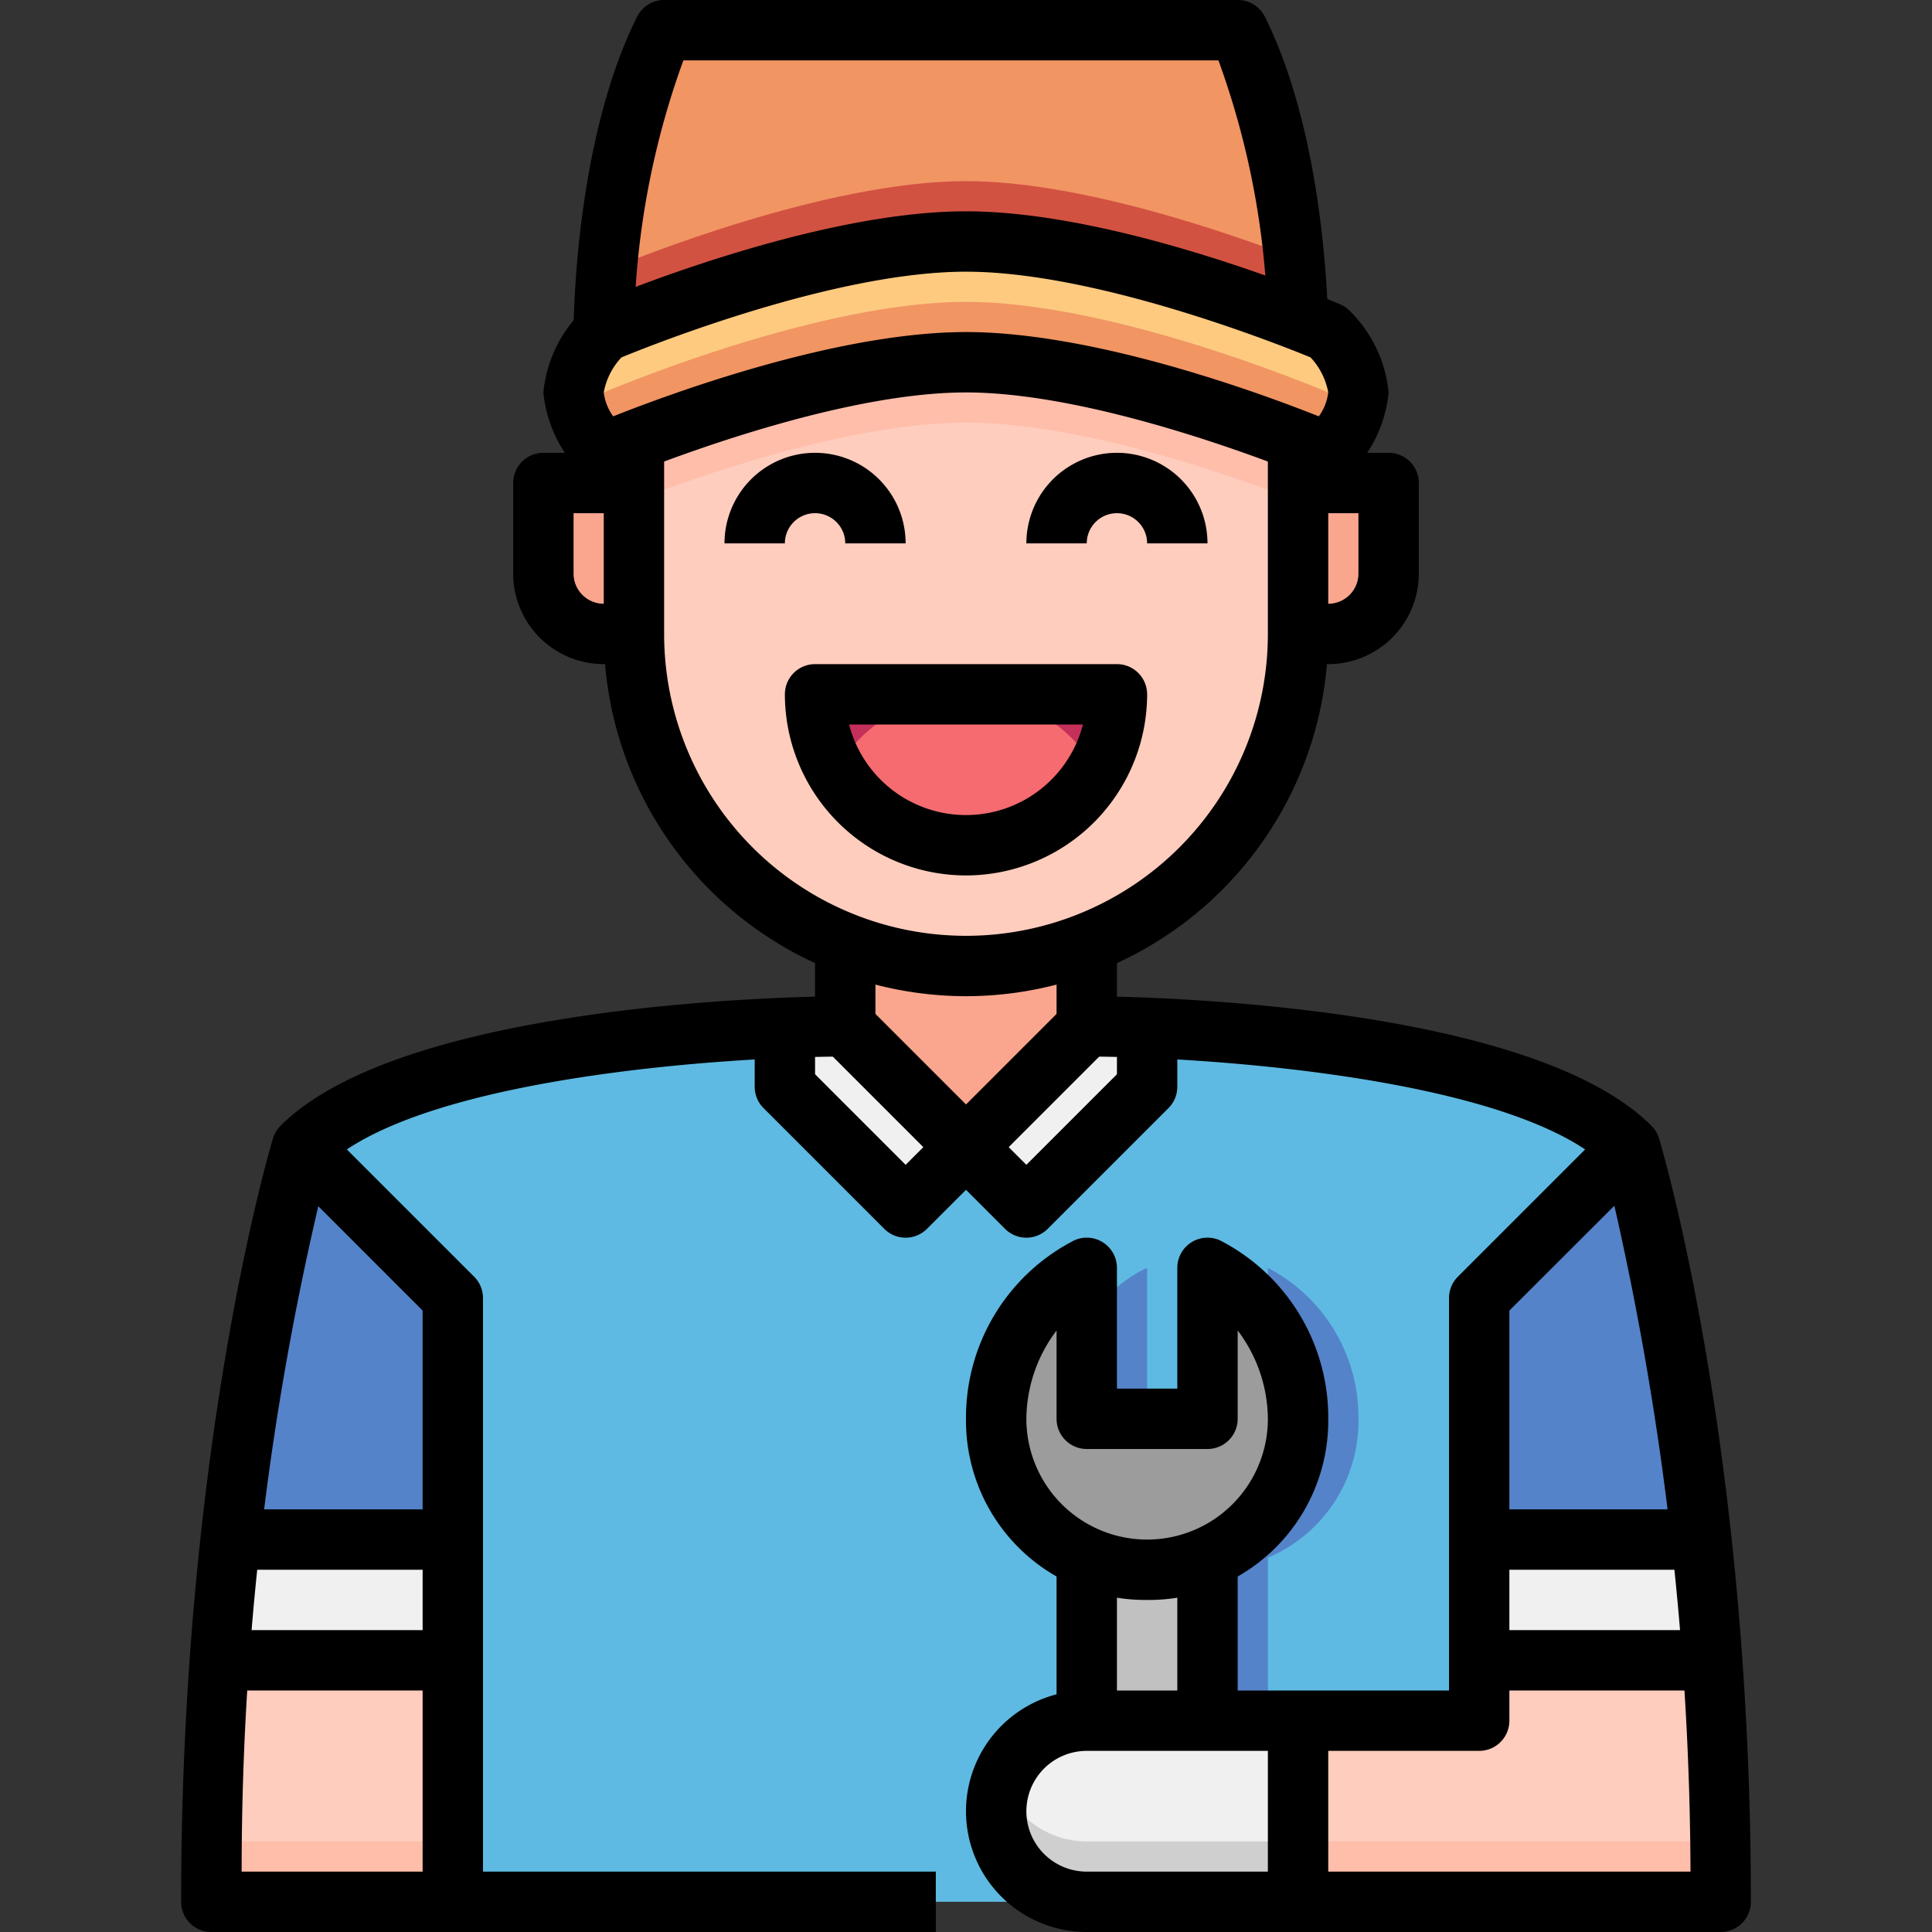 <svg height="512" viewBox="0 0 64 64" width="512" xmlns="http://www.w3.org/2000/svg"><rect x="0" y="0" width="64" height="64" fill="#333333" stroke="none"/><g id="_06-Worker" data-name="06-Worker"><path d="m32 38-2 2-4-4v-1.95c1.23-.05 2-.05 2-.05z" fill="#f0f0f0"/><path d="m38 34.05v1.95l-4 4-2-2 4-4s.77 0 2 .05z" fill="#f0f0f0"/><path d="m41 1c1.69 3.38 1.95 8.17 1.99 9.59-2.11-.81-7.14-2.59-10.99-2.59-5 0-12 3-12 3s0-6 2-10z" fill="#f19563"/><path d="m32 6c-4.66 0-11.05 2.6-11.9 2.958-.1 1.226-.1 2.042-.1 2.042s7-3 12-3c3.85 0 8.88 1.78 10.99 2.59-.012-.424-.045-1.152-.128-2.048-2.176-.83-7.084-2.542-10.862-2.542z" fill="#d25242"/><path d="m42.99 10.59c.64.25 1.01.41 1.01.41a3.491 3.491 0 0 1 1 2 3.491 3.491 0 0 1 -1 2s-.37-.16-1-.4c-2.11-.82-7.15-2.6-11-2.6s-8.89 1.78-11 2.6c-.63.24-1 .4-1 .4a3.491 3.491 0 0 1 -1-2 3.491 3.491 0 0 1 1-2s7-3 12-3c3.85 0 8.88 1.78 10.99 2.59z" fill="#fdca80"/><path d="m44 13s-.37-.16-1-.4c-2.11-.82-7.15-2.6-11-2.6s-8.89 1.78-11 2.6c-.63.24-1 .4-1 .4a4.6 4.6 0 0 1 -.718-1 2.232 2.232 0 0 0 -.282 1 3.491 3.491 0 0 0 1 2s.37-.16 1-.4c2.11-.82 7.15-2.6 11-2.6s8.89 1.78 11 2.6c.63.24 1 .4 1 .4a3.491 3.491 0 0 0 1-2 2.232 2.232 0 0 0 -.282-1 4.6 4.6 0 0 1 -.718 1z" fill="#f19563"/><path d="m27 23h10a5 5 0 0 1 -10 0z" fill="#f56b70"/><path d="m36.306 25.5a4.946 4.946 0 0 0 .694-2.5h-5a4.981 4.981 0 0 1 4.306 2.5z" fill="#c5305b"/><path d="m32 23h-5a4.946 4.946 0 0 0 .694 2.5 4.981 4.981 0 0 1 4.306-2.5z" fill="#c5305b"/><g fill="#faa68e"><path d="m21 16v5h-1a2.006 2.006 0 0 1 -2-2v-3z"/><path d="m46 16v3a2.006 2.006 0 0 1 -2 2h-1v-5z"/><path d="m36 31.25v2.75l-4 4-4-4v-2.75a11.042 11.042 0 0 0 8 0z"/></g><path d="m40 51.6a5.2 5.2 0 0 1 -4 0 4.907 4.907 0 0 1 -3-4.6 5.7 5.7 0 0 1 2.37-4.64 3.939 3.939 0 0 1 .63-.36v5h4v-5a5.574 5.574 0 0 1 3 5 4.907 4.907 0 0 1 -3 4.6z" fill="#9c9c9c"/><path d="m40 51.6v5.4h-4v-5.4a5.2 5.2 0 0 0 4 0z" fill="#c1c1c1"/><path d="m43 57v6h-7a3 3 0 0 1 0-6z" fill="#f0f0f0"/><path d="m36 61a2.987 2.987 0 0 1 -2.816-2 2.944 2.944 0 0 0 -.184 1 3 3 0 0 0 3 3h7v-2z" fill="#cfcfcf"/><path d="m15 51v4h-7.71c.1-1.41.22-2.74.36-4z" fill="#f0f0f0"/><path d="m56.71 55h-7.71v-4h7.35c.14 1.26.26 2.59.36 4z" fill="#f0f0f0"/><path d="m15 43v8h-7.35a80.11 80.11 0 0 1 2.35-13z" fill="#5483c9"/><path d="m56.35 51h-7.35v-8l5-5a80.11 80.11 0 0 1 2.35 13z" fill="#5483c9"/><path d="m38 34.05v1.95l-4 4-2-2-2 2-4-4v-1.95c-4.01.17-12.94.89-16 3.95l5 5v20h21a3 3 0 0 1 0-6v-5.4a4.907 4.907 0 0 1 -3-4.6 5.7 5.7 0 0 1 2.37-4.64 3.939 3.939 0 0 1 .63-.36v5h4v-5a5.574 5.574 0 0 1 3 5 4.907 4.907 0 0 1 -3 4.6v5.4h9v-14l5-5c-3.06-3.06-11.99-3.78-16-3.95z" fill="#5ebae2"/><path d="m45 47a5.574 5.574 0 0 0 -3-5v1.772a5.845 5.845 0 0 1 1 3.228 4.907 4.907 0 0 1 -3 4.6v5.4h2v-5.4a4.907 4.907 0 0 0 3-4.6z" fill="#5483c9"/><path d="m37.37 42.36a5.145 5.145 0 0 0 -1.37 1.392v3.248h2v-5a3.939 3.939 0 0 0 -.63.36z" fill="#5483c9"/><path d="m15 55v8h-8c0-2.86.11-5.54.29-8z" fill="#ffcdbe"/><path d="m7 63h8v-2h-7.981c-.012.657-.019 1.322-.019 2z" fill="#ffbeaa"/><path d="m57 63h-14v-6h6v-2h7.71c.18 2.46.29 5.14.29 8z" fill="#ffcdbe"/><path d="m43 61v2h14c0-.678-.007-1.343-.019-2z" fill="#ffbeaa"/><path d="m36 31.25a11 11 0 0 1 -15-10.25v-6.4c2.11-.82 7.15-2.6 11-2.6s8.89 1.78 11 2.6v6.4a10.994 10.994 0 0 1 -7 10.25zm1-8.25h-10a5 5 0 0 0 10 0z" fill="#ffcdbe"/><path d="m32 12c-3.85 0-8.89 1.78-11 2.6v2c2.11-.82 7.15-2.6 11-2.6s8.89 1.78 11 2.6v-2c-2.11-.82-7.15-2.6-11-2.6z" fill="#ffbeaa"/><path d="m31 64h-24a1 1 0 0 1 -1-1c0-14.975 2.918-24.873 3.042-25.287a1 1 0 0 1 .251-.42c3.638-3.638 14.349-4.193 17.707-4.278v-2.015h2v3a1 1 0 0 1 -1 1c-3.708 0-13.861.644-17.113 3.538a96.758 96.758 0 0 0 -2.882 23.462h22.995z"/><path d="m57 64h-21a4 4 0 0 1 0-8h12v-13a1 1 0 0 1 .293-.707l4.217-4.217c-3.756-2.502-13.01-3.076-16.51-3.076a1 1 0 0 1 -1-1v-3h2v2.015c3.358.085 14.069.64 17.707 4.278a1 1 0 0 1 .251.42c.124.414 3.042 10.312 3.042 25.287a1 1 0 0 1 -1 1zm-21-6a2 2 0 0 0 0 4h20a100.91 100.91 0 0 0 -2.522-22.059l-3.478 3.473v13.586a1 1 0 0 1 -1 1z"/><path d="m16 63h-2v-19.586l-4.707-4.707 1.414-1.414 5 5a1 1 0 0 1 .293.707z"/><path d="m32 39a1 1 0 0 1 -.707-.293l-4-4 1.414-1.414 3.293 3.293 3.293-3.293 1.414 1.414-4 4a1 1 0 0 1 -.707.293z"/><path d="m34 41a1 1 0 0 1 -.707-.293l-2-2 1.414-1.414 1.293 1.293 3-3v-1.586h2v2a1 1 0 0 1 -.293.707l-4 4a1 1 0 0 1 -.707.293z"/><path d="m30 41a1 1 0 0 1 -.707-.293l-4-4a1 1 0 0 1 -.293-.707v-2h2v1.586l3 3 1.293-1.293 1.414 1.414-2 2a1 1 0 0 1 -.707.293z"/><path d="m42 57h2v6h-2z"/><path d="m32 33a12.013 12.013 0 0 1 -12-12v-7h2v7a10 10 0 0 0 20 0v-7h2v7a12.013 12.013 0 0 1 -12 12z"/><path d="m44 16a.989.989 0 0 1 -.394-.081c-.068-.029-6.873-2.919-11.606-2.919s-11.538 2.89-11.606 2.919a1 1 0 0 1 -1.1-.212 4.392 4.392 0 0 1 -1.294-2.707 4.392 4.392 0 0 1 1.293-2.707 1 1 0 0 1 .313-.212c.294-.126 7.248-3.081 12.394-3.081s12.1 2.955 12.394 3.081a1 1 0 0 1 .313.212 4.392 4.392 0 0 1 1.293 2.707 4.392 4.392 0 0 1 -1.293 2.707 1 1 0 0 1 -.707.293zm-12-5c4.256 0 9.748 2.021 11.687 2.792a1.684 1.684 0 0 0 .313-.792 2.293 2.293 0 0 0 -.588-1.162c-1.147-.47-7.128-2.838-11.412-2.838s-10.266 2.368-11.413 2.839a2.292 2.292 0 0 0 -.587 1.161 1.684 1.684 0 0 0 .313.792c1.94-.771 7.432-2.792 11.687-2.792z"/><path d="m42 11a27.091 27.091 0 0 0 -1.638-9h-17.724a27.091 27.091 0 0 0 -1.638 9h-2c0-.254.024-6.284 2.105-10.447a1 1 0 0 1 .895-.553h19a1 1 0 0 1 .9.553c2.076 4.163 2.1 10.193 2.1 10.447z"/><path d="m21 22h-1a3 3 0 0 1 -3-3v-3a1 1 0 0 1 1-1h3v2h-2v2a1 1 0 0 0 1 1h1z"/><path d="m44 22h-1v-2h1a1 1 0 0 0 1-1v-2h-2v-2h3a1 1 0 0 1 1 1v3a3 3 0 0 1 -3 3z"/><path d="m32 29a6.006 6.006 0 0 1 -6-6 1 1 0 0 1 1-1h10a1 1 0 0 1 1 1 6.006 6.006 0 0 1 -6 6zm-3.873-5a4 4 0 0 0 7.746 0z"/><path d="m30 18h-2a1 1 0 0 0 -2 0h-2a3 3 0 0 1 6 0z"/><path d="m40 18h-2a1 1 0 0 0 -2 0h-2a3 3 0 0 1 6 0z"/><path d="m38 53a5.937 5.937 0 0 1 -6-6 6.592 6.592 0 0 1 3.584-5.91 1 1 0 0 1 1.416.91v4h2v-4a1 1 0 0 1 1.416-.91 6.592 6.592 0 0 1 3.584 5.91 5.937 5.937 0 0 1 -6 6zm-3-8.925a4.9 4.9 0 0 0 -1 2.925 4 4 0 0 0 8 0 4.9 4.9 0 0 0 -1-2.925v2.925a1 1 0 0 1 -1 1h-4a1 1 0 0 1 -1-1z"/><path d="m35 51h2v6h-2z"/><path d="m39 51h2v6h-2z"/><path d="m7 50h8v2h-8z"/><path d="m7 54h8v2h-8z"/><path d="m49 50h8v2h-8z"/><path d="m49 54h8v2h-8z"/></g></svg>